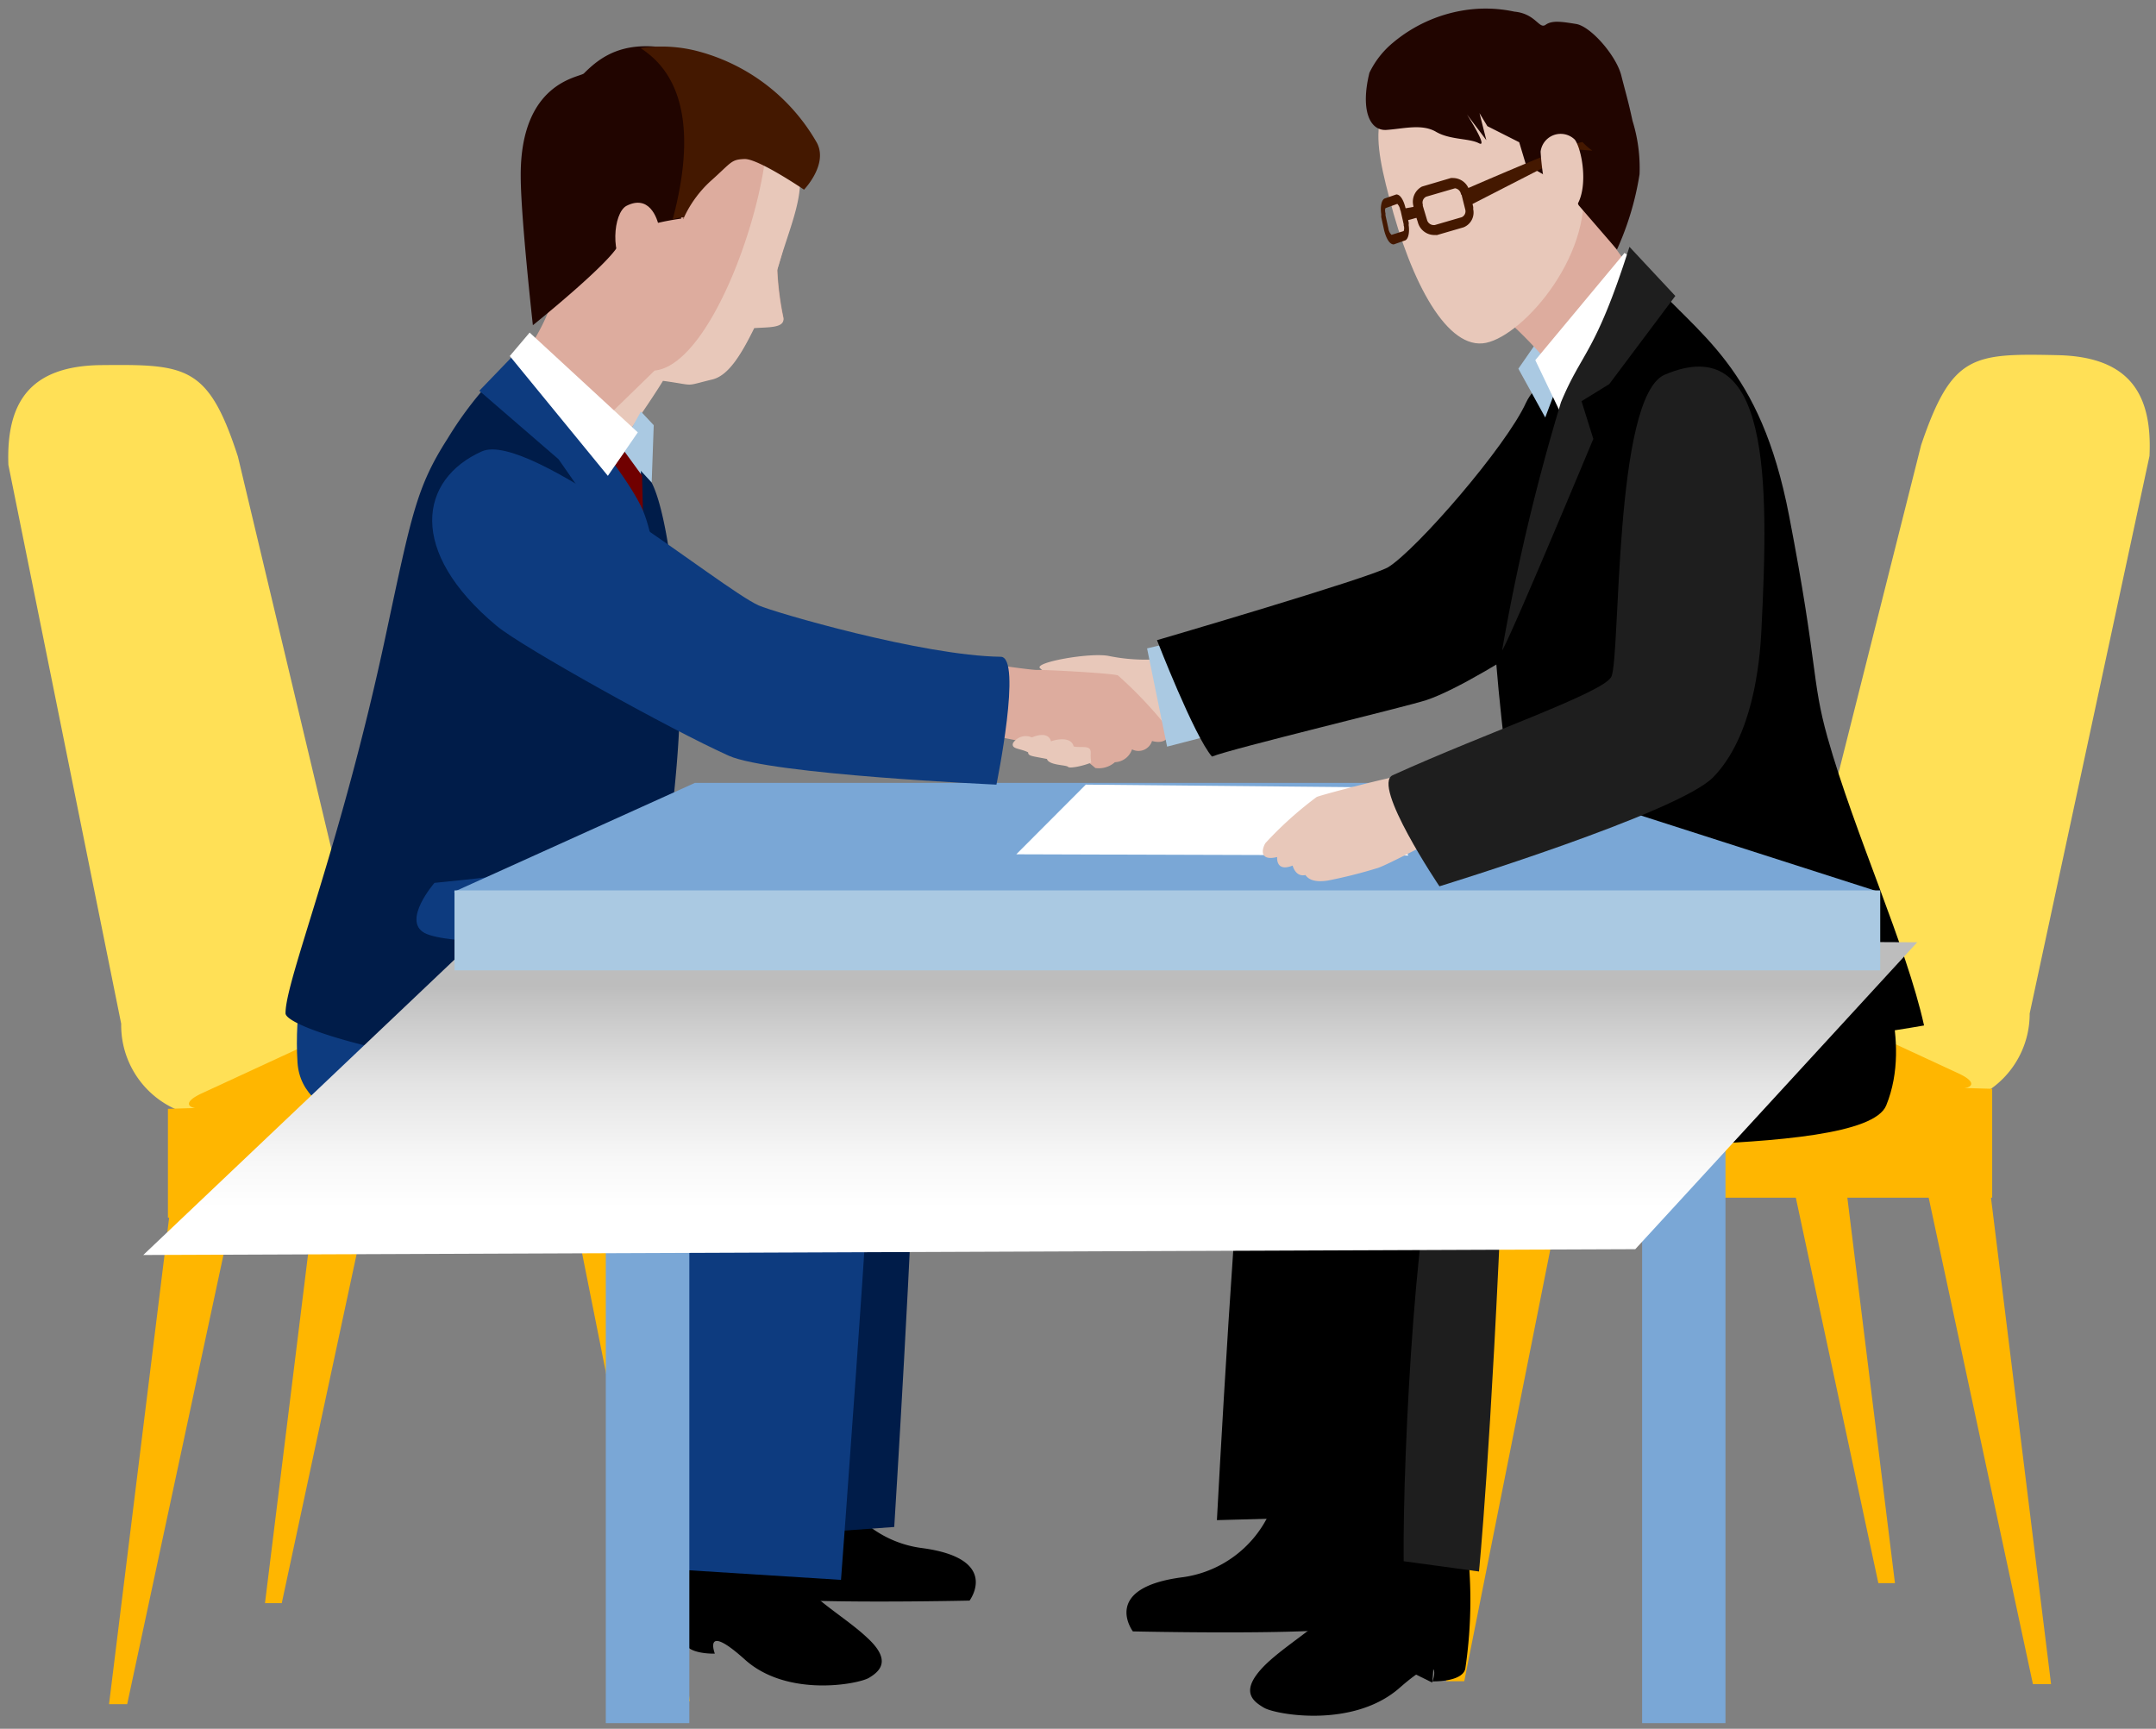 <svg xmlns="http://www.w3.org/2000/svg" xmlns:xlink="http://www.w3.org/1999/xlink" viewBox="0 0 125.95 101"><rect x="0" y="0" width="125.95" height="101" fill="#808080" stroke="none"/><defs><style>.cls-1{isolation:isolate;}.cls-2{fill:#ffb600;}.cls-3{fill:#ffe056;}.cls-4{fill:#001c49;}.cls-5{fill:#0d3b7f;}.cls-6{fill:#ddac9e;}.cls-7{fill:#e8c8ba;}.cls-8{fill:#210500;}.cls-9{fill:#441800;}.cls-10{fill:#aac9e2;}.cls-11{fill:#700000;}.cls-12{fill:#a80000;}.cls-13{fill:#fff;}.cls-14{fill:#1e1e1e;}.cls-15{fill:#7aa7d6;}.cls-16{mix-blend-mode:multiply;fill:url(#linear-gradient);}</style><linearGradient id="linear-gradient" x1="60.18" y1="95.66" x2="60.18" y2="57.64" gradientUnits="userSpaceOnUse"><stop offset="0.66" stop-color="#fff"/><stop offset="0.73" stop-color="#f8f8f8"/><stop offset="0.85" stop-color="#e4e4e4"/><stop offset="0.98" stop-color="#c3c3c3"/><stop offset="1" stop-color="#bdbdbd"/></linearGradient></defs><title>アートボード 1</title><g class="cls-1"><g id="レイヤー_1" data-name="レイヤー 1"><polygon points="36.48 70.75 43.25 66.35 43.04 61.03 35.14 64.71 36.48 70.75"/><polygon class="cls-2" points="45.34 93.49 46.31 93.49 43.18 65.39 41.48 61.38 18.65 61.66 18.65 67.5 18.71 67.5 15.48 93.66 16.46 93.66 22.07 67.5 40.15 67.5 45.34 93.49"/><path class="cls-3" d="M13.9,26.68c-1.73-5.33-3-5.4-8-5.35-4.2.05-5.54,2.23-5.41,5.83L7.08,59.81a5.37,5.37,0,0,0,6.44,5.35c3.41-.66,8.17-2.89,8-6.48Z"/><polygon class="cls-2" points="39.23 99.39 40.29 99.39 37.24 71.14 37.29 63.97 9.81 64.78 9.81 71.14 9.88 71.14 6.37 99.56 7.43 99.56 13.52 71.14 33.59 71.14 39.23 99.39"/><path class="cls-2" d="M12,64.79c-1.2,0-1.29-.42-.2-.92l6.66-3.08a11.67,11.67,0,0,1,4.16-.9l18.8.11c1.2,0,2.24.71,1.29,1.45L39,63.57a7.4,7.4,0,0,1-3.9,1.34Z"/><path d="M42.81,83.76c.55,1.56.15,3.23-.07,5.34s-.7,3.68,1.41,4.16,12.49.25,12.49.25,1.87-2.48-2.86-3.08a6.38,6.38,0,0,1-5.47-6.78C48.33,82.86,42.81,83.76,42.81,83.76Z"/><path d="M40,88.57a24.88,24.88,0,0,0,0,7.36c.16.73,1.76.68,1.76.68s-.72-1.88,1.76.35,6.64,1.43,7.25,1.06,1.36-1-.12-2.35c-1.28-1.21-3.42-2.37-3.91-3.51a21.33,21.33,0,0,1-.65-4.7Z"/><path class="cls-4" d="M32.66,56c23.47.39,21,5.1,20.94,6.21-.29,10.06-1.36,27-1.36,27l-10,.72s-2.08-16.38.24-23.83c.69-2.26-21.28-5.64-21.28-5.64Z"/><path class="cls-5" d="M34.71,57.41C52.05,59.26,51.2,60,51.08,63.15c-.24,6.31-1.95,29.15-1.95,29.15L39,91.66s0-12.75.44-24.82c0-1.49-21.58,2.43-22.06-4.76-.39-5.92,2.43-12.15,2.43-12.15Z"/><path class="cls-4" d="M22.56,37c1.48-6.93,1.78-8.56,3.59-11.38a21.15,21.15,0,0,1,5.21-5.82,49.56,49.56,0,0,1,3.85,4.59c.39.55,2.48,3.07,2.86,3.81,1,1.92,1.76,8.54,1.63,13.6-.18,7-2.78,21.32-2.78,21.32-12.3-.52-20.23-3.06-20.24-3.92C16.67,57.25,19.91,49.48,22.56,37Z"/><path class="cls-6" d="M32.8,15.63a12.61,12.61,0,0,1-2.21,5.15c-1.12,1.43-.21,1.63-.21,1.63l5.36,4.22s.82-3.43,2.3-4.44S32.8,15.63,32.8,15.63Z"/><path class="cls-6" d="M45.73,8.64c-1.31-4.18-11.07-7.44-12.93-1C29.4,19.28,36.62,21.9,36.62,21.9c2.51.29,3.1.65,5,.19.93-.22,1.68-1.4,2.45-3,.81-.06,1.72,0,1.7-.53a18.35,18.35,0,0,1-.36-2.84A12.62,12.62,0,0,0,45.73,8.64Z"/><path class="cls-7" d="M38.73,22.25c2,.27,1.15.34,2.88-.08.93-.22,1.67-1.41,2.45-3,.82-.06,1.72,0,1.71-.53a16.42,16.42,0,0,1-.37-2.84c.73-2.62,1.78-4.57,1.15-6.54-.07-.21-1-.91-1.11-1.11l-.68.59c-.45,4.65-3.48,12.6-6.52,12.91l-4.11,4,1.61,1S37.83,23.73,38.73,22.25Z"/><path class="cls-8" d="M34.11,4.29c1-1,2.42-2.08,5.51-1.35S44.5,4.54,46,7.05a2.12,2.12,0,0,1-.15,2.38S44.18,8,43.42,8s-1.71,1.27-3,2.39a2.42,2.42,0,0,0-.62,2.38s-3.32.42-3.61,1.41S31.13,19,31.13,19s-.7-6.26-.71-8.66C30.37,4.78,33.86,4.53,34.11,4.29Z"/><path class="cls-9" d="M41.49,10.6c1.26-1.12,1.2-1.28,2-1.31s3.48,1.79,3.48,1.79,1.48-1.53.71-2.81a11.33,11.33,0,0,0-7-5.3,8.37,8.37,0,0,0-3.26-.16c1.32.86,3.72,3.08,1.88,10,.91-.24.61,0,.61,0A6.7,6.7,0,0,1,41.49,10.6Z"/><path class="cls-6" d="M38.52,13.36c-.12-.7-.63-2-1.93-1.33-.76.42-1,2.93.13,3.94S38.52,13.36,38.52,13.36Z"/><polygon class="cls-10" points="37.47 26.26 37.32 33.37 32.02 22.95 37.47 26.26"/><polygon class="cls-10" points="37.44 24.04 38.19 24.84 38.07 28.19 36.24 26.21 37.44 24.04"/><polygon class="cls-11" points="36.49 26.39 35.31 28 37.03 30.83 37.58 30.8 37.51 27.79 36.49 26.39"/><polygon class="cls-12" points="37.55 29.8 37.98 35.21 36.29 30.25 37.55 29.8"/><path class="cls-5" d="M30.4,20.34,28,22.83l4.63,4,1.83,2.63-.38,1.41L39.28,41.5s-.56-9-1.73-11.7S30.4,20.34,30.4,20.34Z"/><polygon class="cls-13" points="30.94 19.43 37.26 25.26 35.51 27.8 29.78 20.8 30.94 19.43"/><path class="cls-5" d="M31.64,50.85c-1.89.3-6.26.73-6.26.73s-1.9,2.19-.59,2.92,7.87.58,7.87.58Z"/><path class="cls-7" d="M67.7,38.51a10.73,10.73,0,0,1-2.94-.19c-1.1-.21-4.39.38-4,.72s.24.34,1.83.33,1.51.83,1.8,1-.7,3.79-.7,3.79a37.67,37.67,0,0,0,5.09-2.48C69.62,41,67.7,38.51,67.7,38.51Z"/><path class="cls-6" d="M54.48,38.23c1.49.31,5.71.93,6.13.91s4.36.19,4.7.32a24.34,24.34,0,0,1,2.91,3.08c.21.32,0,1-.92.75a.83.83,0,0,1-1.17.49,1.1,1.1,0,0,1-1,.75,1.42,1.42,0,0,1-1.14.34,14.49,14.49,0,0,0-1.87-1.35,17.34,17.34,0,0,1-3.59-.44c-.88-.39-3.59-.2-3.79-.29A37.87,37.87,0,0,1,54.48,38.23Z"/><path class="cls-7" d="M63.75,44.55c-.41.18-1.26.37-1.36.25s-1.12-.08-1.23-.46c-.93-.18-1.09-.17-1.1-.39-.49-.24-1-.18-.88-.54a.89.89,0,0,1,1.1-.33c.53-.22,1-.21,1.12.23.51-.18,1.21-.21,1.32.3.49.1,1-.11,1,.36A2.62,2.62,0,0,0,63.75,44.55Z"/><polygon class="cls-10" points="68.73 37.47 67.01 37.88 68.18 43.62 71.58 42.74 68.73 37.47"/><path d="M93.15,21c-.43,1.16-3,.43-4,2.52-1.16,2.56-6.4,8.6-8.06,9.62C80,33.77,67.59,37.4,67.59,37.4s2.17,5.6,3.21,6.8c1.24-.49,11.35-2.91,12.53-3.3,3.5-1.17,12.54-7.68,12.54-7.68Z"/><polygon class="cls-10" points="91.53 17.46 88.7 21.54 90.27 24.39 92.5 18.47 91.53 17.46"/><path class="cls-6" d="M91,8.6c.37,1.52,3.65,6.62,5.3,8.34s1.84,1.16,1.84,1.16l-6.9,4.07a25.78,25.78,0,0,0-3.69-3.89C86.11,17.25,91,8.6,91,8.6Z"/><path class="cls-7" d="M81.16,11.56c1.28,5,3.41,8.93,5.65,8.47s6.5-5.37,5.58-9.79-3.85-8-7.9-6.52C80.06,5.37,80,7.19,81.16,11.56Z"/><path class="cls-8" d="M80,4.25c-.53,2.15,0,3.41,1,3.34s2.07-.37,2.89.11,1.94.37,2.51.67-.7-1.68-.7-1.68l1.13,1.5-.4-1.58.46.76,1.86.94.39,1.3,1.37.78.34-1L92.23,12l2.23,2.58a17,17,0,0,0,1.32-4.4,9.31,9.31,0,0,0-.41-3.12C95.1,5.82,95,5.54,94.71,4.4s-1.77-2.86-2.64-3-1.4-.22-1.78.05S89.72.8,88.47.68a8,8,0,0,0-3-.07,8.54,8.54,0,0,0-4.09,1.88A5.21,5.21,0,0,0,80,4.25Z"/><path class="cls-9" d="M83.92,13.73h-.09a1,1,0,0,1-1-.74l.23-.07-.23.07-.26-.82h0l0-.13h0a1,1,0,0,1,.5-1.14l1.69-.5h0l.1,0h0a1,1,0,0,1,1,.84l.07.29.13.55h0a.39.39,0,0,1,0,.13h0a.93.93,0,0,1-.56,1.07l-1.58.46Zm1.43-2.36A.41.41,0,0,0,85,11h0l-1.68.49h0a.38.38,0,0,0-.2.46h0a.45.45,0,0,0,0,.08l.24.8h0a.41.41,0,0,0,.39.32h.06l1.58-.46h0a.38.38,0,0,0,.21-.44v0l-.15-.6-.07-.28Z"/><path class="cls-9" d="M81.42,14.28h0c-.26,0-.45-.39-.56-.82l-.17-.78h0c0-.06,0-.11,0-.17h0c-.06-.39,0-.81.19-.91l.69-.24h0c.26,0,.45.4.55.84l.17.78h0a.45.45,0,0,1,0,.16h0c.06.39,0,.8-.19.9l-.68.24Zm.38-2a.67.67,0,0,0-.17-.37h0l-.69.25h0s-.06.07,0,.32h0a.52.52,0,0,0,0,.11l.17.77h0a.62.62,0,0,0,.18.36h0L82,13.5h0a.49.49,0,0,0,0-.33h0l0-.07-.18-.8Z"/><path class="cls-9" d="M85.74,11s6.52-2.84,6.72-2.69a3.68,3.68,0,0,0,.56.49l-.8-.06L85.86,12Z"/><path class="cls-7" d="M90,8.86a1.18,1.18,0,0,1,2-.7c.51.71.94,3.65-.42,4.35S90,8.86,90,8.86Z"/><polygon class="cls-9" points="82.83 12.04 81.93 12.2 82.04 12.92 82.98 12.66 82.83 12.04"/><polygon class="cls-13" points="96.01 15.52 94.9 14.78 89.69 21.04 91.57 24.97 96.01 15.52"/><polygon points="89.24 70.05 82.47 65.65 82.68 60.34 90.58 64.01 89.24 70.05"/><polygon class="cls-2" points="80.85 92.33 79.88 92.33 83.01 64.23 84.71 60.21 107.54 60.49 107.54 66.33 107.47 66.33 110.7 92.49 109.73 92.49 104.13 66.33 86.03 66.33 80.85 92.33"/><path class="cls-3" d="M112.23,26c1.8-5.3,3-5.36,8-5.25,4.2.1,5.51,2.3,5.34,5.89l-7,32.57a5.37,5.37,0,0,1-6.51,5.27c-3.4-.69-8.13-3-7.87-6.57Z"/><polygon class="cls-2" points="85.54 98.22 84.48 98.22 87.53 69.97 87.48 62.8 116.38 63.61 116.38 69.97 116.31 69.97 119.82 98.39 118.76 98.39 112.67 69.97 91.17 69.97 85.54 98.22"/><path class="cls-2" d="M114.2,63.62c1.2,0,1.28-.42.19-.92l-6.65-3.08a11.89,11.89,0,0,0-4.16-.9l-18.8.11c-1.2,0-2.24.71-1.29,1.45l3.66,2.13a7.36,7.36,0,0,0,3.9,1.33Z"/><path d="M80.41,85.28c-.57,1.61-.16,3.32.07,5.49s.72,3.78-1.45,4.28-12.85.26-12.85.26-1.92-2.56,2.95-3.17a6.57,6.57,0,0,0,5.62-7C74.73,84.36,80.41,85.28,80.41,85.28Z"/><path d="M83.67,98.3l-1.56-.77s1.27-1.42,1.52-1.36S83.67,98.3,83.67,98.3Z"/><path d="M85.6,89.49a27.12,27.12,0,0,1,0,8c-.17.79-1.92.74-1.92.74s.79-2-1.92.38-7.24,1.56-7.92,1.16-1.48-1,.14-2.57c1.39-1.32,3.73-2.59,4.28-3.83a24.1,24.1,0,0,0,.7-5.13Z"/><path d="M98.44,51.68c-16,3.21-24.42,2.79-25.35,9.47-.87,6.15-2,27.66-2,27.66l11.32-.31s4.61-16,1.2-24.31c-1-2.54,25.54-7.08,25.54-7.08Z"/><path d="M94.88,54.69C93,55.84,77.79,55.34,77,61.21c-1.14,8.11.23,17.1-1.09,29l10,1.46s.65-6.76,1.28-24c0-1.3,21.65.26,23-3.09,1.57-3.84-.58-8.38-.58-8.38Z"/><path class="cls-14" d="M87.81,67.77c0-1.3,8.56-1.88,8-3.48-2.77.07-9.79.22-11.53,2.26C82.82,68.26,81.93,84.78,82,91.21l4.4.6S87.09,85,87.81,67.77Z"/><path d="M94,60.26l-4.41-4.74s-2.06-12.15-2.39-20c-.23-5.7,2.33-7.07,3.43-9.26.42-.83,1.39-3.44,1.82-4.08C94,19.86,96.06,16,96.06,16c3.21,3.66,6.76,5.33,8.46,14.15s1.29,9.54,2.24,12.93c1.59,5.64,4.62,12.19,5.64,16.83C112.4,59.92,94.33,63.06,94,60.26Z"/><polygon class="cls-14" points="101.23 52.43 93.81 51.21 94.22 54.94 102.01 56.48 101.23 52.43"/><path class="cls-14" d="M97.87,17.29l-2.68-2.87c-2,6.28-2.76,6.09-4,9.08A122.31,122.31,0,0,0,87.75,38c.47-.69,5.33-12.36,5.33-12.36l-.69-2.2,1.62-1Z"/><polygon class="cls-15" points="109.78 52.11 26.5 52.11 40.59 45.74 89.92 45.74 109.78 52.11"/><polygon class="cls-13" points="59.37 49.91 82.28 49.98 79.36 45.99 63.43 45.84 59.37 49.91"/><rect class="cls-15" x="35.39" y="54.99" width="4.88" height="45.68"/><rect class="cls-15" x="95.93" y="54.99" width="4.87" height="45.68"/><polygon class="cls-16" points="28.07 54.62 8.37 73.32 95.53 72.98 112 55.05 28.07 54.62"/><rect class="cls-10" x="26.55" y="52.02" width="83.29" height="4.67"/><path class="cls-7" d="M85.29,44.77A16.12,16.12,0,0,1,82,45.3c-.47,0-4.71,1.11-5.08,1.26a21.6,21.6,0,0,0-3,2.7c-.21.36-.35,1.06.69.81,0,0-.1.9.9.5.2.62.59.59.75.55.15.21.46.46,1.33.32a28.44,28.44,0,0,0,2.83-.71c.42-.1,2.52-1.22,3.46-1.68s2.79,0,3-.08S85.29,44.77,85.29,44.77Z"/><path class="cls-14" d="M97.25,21.89c-3,1.3-2.57,16.55-3.12,17.65-.46.93-7.29,3.26-12.77,5.75-1.26.57,2.73,6.49,2.73,6.49s14-4.3,16-6.38c2.28-2.35,2.71-6.54,2.81-8.6C103.34,28,103.41,19.27,97.25,21.89Z"/><path class="cls-5" d="M28.15,26.37c2.78-1.23,13.93,8,16.17,9,.87.39,9.57,2.94,14.14,3,1.28,0-.25,7.47-.25,7.47S45,45.25,42.57,44.15c-3.35-1.5-12.09-6.36-13.55-7.58C23.77,32.2,24.5,28,28.15,26.37Z"/></g></g></svg>